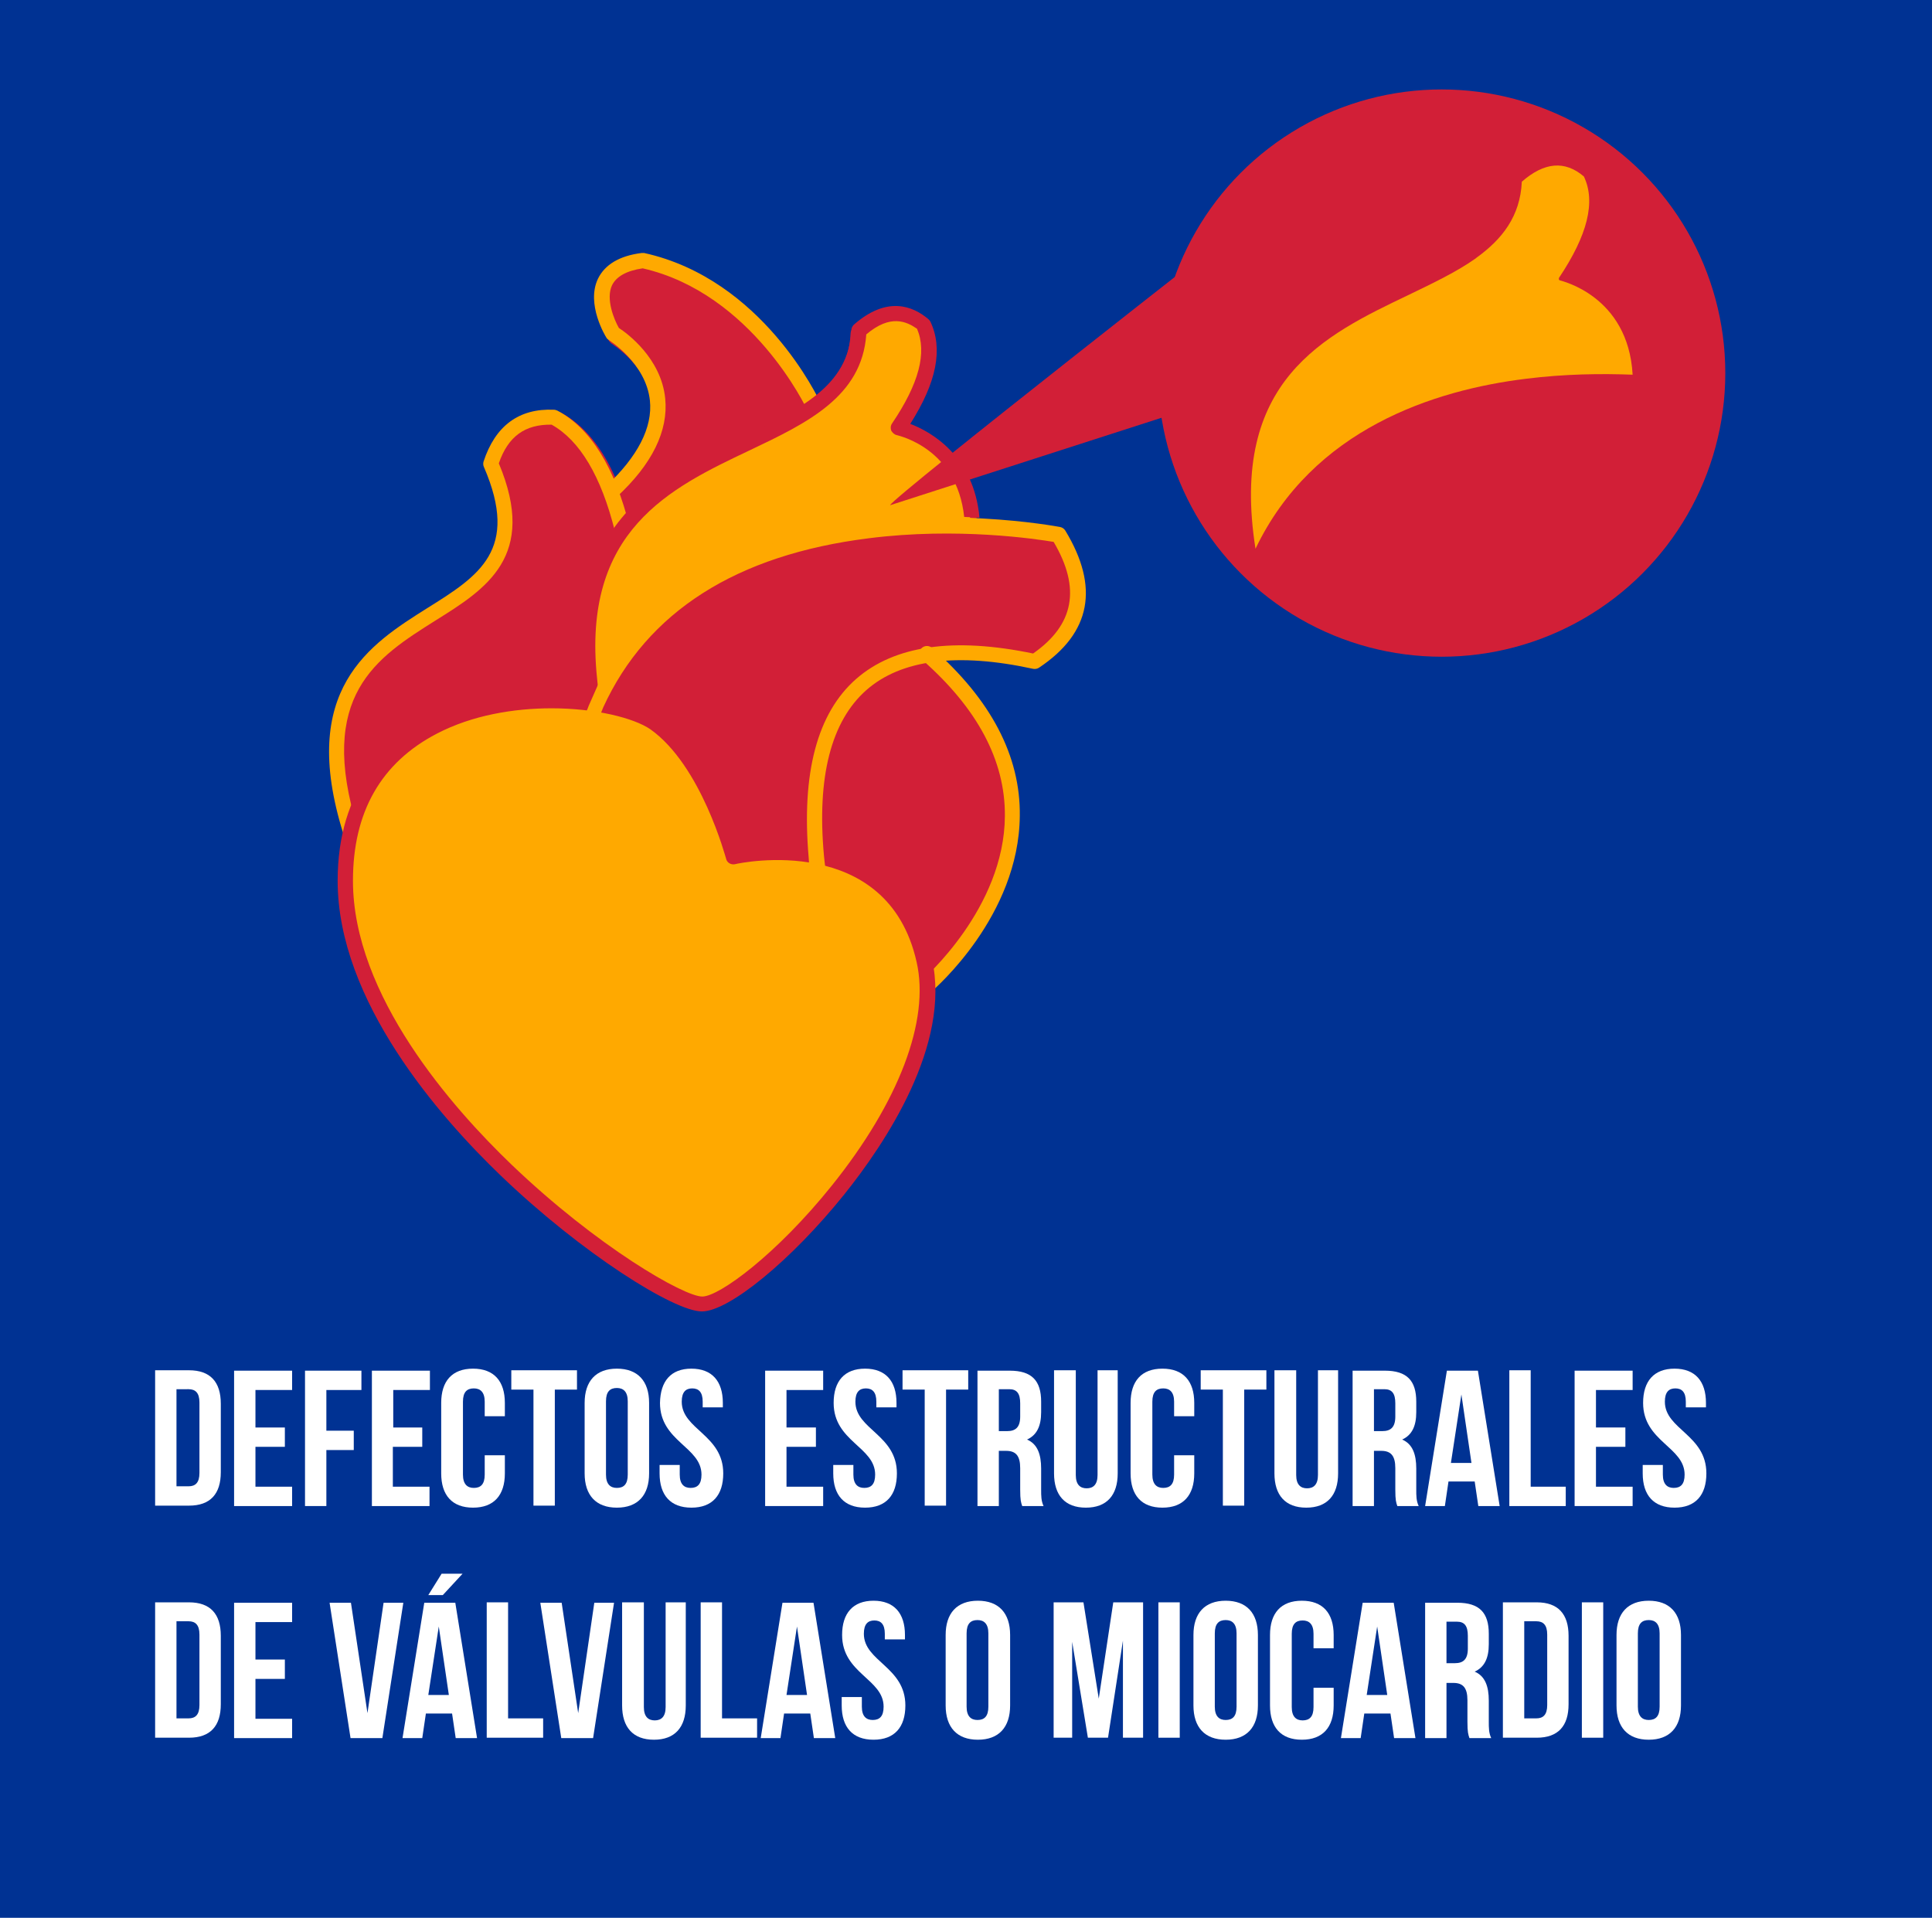 <?xml version="1.0" encoding="utf-8"?>
<!-- Generator: Adobe Illustrator 25.0.0, SVG Export Plug-In . SVG Version: 6.00 Build 0)  -->
<svg version="1.1" id="Layer_1" xmlns="http://www.w3.org/2000/svg" xmlns:xlink="http://www.w3.org/1999/xlink" x="0px" y="0px"
	 viewBox="0 0 479.5 476" style="enable-background:new 0 0 479.5 476;" xml:space="preserve">
<style type="text/css">
	.st0{fill:#003293;}
	.st1{fill:#D21F37;}
	.st2{fill:#FFA900;}
	.st3{fill:#FFFFFF;}
</style>
<rect x="-4" y="-3" class="st0" width="488.1" height="488.1"/>
<g>
	<g>
		<path class="st1" d="M262.4,131.7c-0.3-0.4-0.7-0.8-1.2-0.9c-0.5-0.1-7.9-1.5-18.8-2c-1.4-15.3-12-21.1-16.9-23
			c6.4-10.2,8-18.4,4.9-25.1c-0.1-0.2-0.3-0.4-0.5-0.6c-3.9-3.3-10.2-5.8-18.2,1.4c-0.4,0.3-0.6,0.8-0.6,1.3
			c-0.3,7-3.6,11.9-8.5,15.9c-3.7-7-17.3-29.2-42.1-34.7c-0.2,0-0.4-0.1-0.7,0c-5.5,0.7-9,2.9-10.7,6.3c-2.9,6.2,1.9,14,2.1,14.4
			c0.2,0.2,0.4,0.5,0.6,0.6c0.1,0.1,9.1,5.6,10,14.8c0.6,6.1-2.3,12.5-8.8,19.1c-3.5-8.2-8.2-13.8-13.8-16.8
			c-0.2-0.1-0.5-0.2-0.8-0.2c-8.6-0.4-14.4,3.9-17.3,12.7c-0.1,0.4-0.1,0.9,0.1,1.3c8.8,20.3-1.1,26.6-13.8,34.5
			c-14,8.8-31.5,19.8-20.7,54.7c-0.8,3.6-1.3,7.6-1.3,12.1c0,29.5,25,57.9,39.9,72.2c19.9,19,42.4,33.3,49.2,33.3
			c6.6,0,21.8-12.6,34.7-28.6c18.3-22.8,22.3-39.7,22.3-50.3c3.6-3.3,20.7-20,20.9-42.4c0.1-13.5-6.1-26.4-18.4-38.2
			c6-0.3,12.9,0.4,20.6,2c0.5,0.1,1,0,1.4-0.3C268.6,156.8,270.8,145.5,262.4,131.7z"/>
		<path class="st2" d="M202.7,213c-10.7-2.1-20.5,0-20.6,0.1c-0.2,0-0.4-0.1-0.4-0.3c-0.1-0.2-6.2-23.7-19.4-33
			c-2.9-2-8.3-3.8-15-4.8c0,0,0,0,0,0c0,0,0,0,0,0c-3.2-0.4-6.6-0.7-10.2-0.7c-9.5,0-20.1,1.8-29.2,6.5
			C93.5,188.1,86,201.2,86,218.6c0,29.1,25,57.3,39.8,71.6c20.8,19.9,42.9,33.1,48.4,33.1c5.2,0,19.9-11.3,33.4-28.1
			c8-10,26.1-35.5,21.3-56.6C225.8,224.4,217,215.8,202.7,213z"/>
		<path class="st2" d="M147.3,173.3c14.2-29.7,44.3-39.4,67.2-42.2c9.6-1.2,18.7-1.3,26.4-1c-1.1-19.7-17.9-23.3-18-23.4
			c-0.1,0-0.2-0.1-0.3-0.2c0-0.1,0-0.3,0-0.4c7.1-10.6,9.2-18.9,6.2-25.2c-4.7-4-9.8-3.6-15.4,1.3c-0.4,8.6-4.9,14.3-11.3,18.9
			c0,0-0.1,0.1-0.1,0.1c0,0,0,0,0,0c-4.8,3.4-10.7,6.2-16.7,9.1C164.4,120.3,140.8,131.5,147.3,173.3z"/>
		<g>
			<path class="st2" d="M230.1,246.6c-0.5,0-1.1-0.2-1.4-0.7c-0.7-0.8-0.6-2,0.2-2.7c0.2-0.2,20.4-17.7,20.5-40.7
				c0.1-13.7-6.8-26.7-20.6-38.8c-0.8-0.7-0.9-1.9-0.2-2.7c0.7-0.8,1.9-0.9,2.7-0.2c14.6,12.8,22,26.8,21.8,41.7
				c-0.2,24.8-21,42.8-21.9,43.6C231,246.4,230.5,246.6,230.1,246.6z"/>
			<path class="st2" d="M87,208.2c-0.8,0-1.6-0.5-1.8-1.3c-11.2-35.8,6.6-47,20.9-56c12.8-8,22.9-14.4,14-35
				c-0.2-0.4-0.2-0.9-0.1-1.3c2.9-8.9,8.8-13.3,17.5-12.9c0.3,0,0.5,0.1,0.8,0.2c8.2,4.3,14.3,14,18,29c0.3,1-0.4,2-1.4,2.3
				c-1,0.3-2-0.4-2.3-1.4c-3.4-13.6-8.7-22.5-15.7-26.4c-6.6-0.1-10.8,2.9-13.1,9.6c9.7,23.1-3.2,31.2-15.7,39
				c-14.6,9.2-29.6,18.6-19.3,51.7c0.3,1-0.2,2.1-1.2,2.4C87.4,208.1,87.2,208.2,87,208.2z"/>
			<path class="st2" d="M151.7,124c-0.5,0-1-0.2-1.4-0.6c-0.7-0.8-0.7-2,0.1-2.7c7.9-7.4,11.6-14.6,10.9-21.3
				c-1-9.3-10.1-14.9-10.2-15c-0.3-0.2-0.5-0.4-0.6-0.6c-0.2-0.3-5.1-8.3-2.1-14.6c1.7-3.5,5.3-5.7,10.8-6.4c0.2,0,0.4,0,0.7,0
				c29.4,6.5,43.2,36.1,43.8,37.3c0.4,0.9,0,2.1-0.9,2.5c-0.9,0.4-2.1,0-2.5-0.9c-0.1-0.3-13.6-28.9-40.8-35.1c-4,0.6-6.5,2-7.6,4.2
				c-1.6,3.4,0.5,8.5,1.7,10.6c2,1.3,10.5,7.5,11.5,17.5c0.8,8-3.2,16.3-12.1,24.5C152.6,123.8,152.1,124,151.7,124z"/>
			<path class="st1" d="M148.9,175.4c-0.3,0.8-1.1,1.2-2,1.1c-0.8-0.1-1.5-0.7-1.6-1.6c-7.5-44.5,18.3-56.7,39.1-66.6
				c14.1-6.7,26.3-12.5,26.9-26.4c0-0.5,0.3-1,0.6-1.3c8.2-7.2,14.6-4.7,18.5-1.4c0.2,0.2,0.4,0.4,0.5,0.6c3.2,6.7,1.6,15.1-5,25.4
				c5,1.9,15.8,7.8,17.2,23.3l-3.8-0.2c-1.8-17-16.1-20.1-16.7-20.3c-0.6-0.1-1.1-0.6-1.4-1.1c-0.2-0.6-0.2-1.2,0.2-1.8
				c6.7-9.9,8.7-17.6,6.2-23.5C225,79.8,221,77.9,215,83c-1.1,15.5-14.7,22-29,28.8c-19.6,9.3-41.7,19.8-37.8,56.7L148.9,175.4z"/>
			<path class="st1" d="M174.2,325.5c-6.9,0-29.8-14.4-49.9-33.7c-15.1-14.5-40.5-43.3-40.5-73.2c0-23.1,12.4-34.4,22.9-39.8
				c19.4-10.1,47.4-7.5,56.9-0.9c11.9,8.4,18.2,26.9,19.8,32.6c8-1.2,40.8-4.1,47.9,27.5c4.8,21.3-11.6,45.8-21.8,58.5
				C196.4,312.8,180.9,325.5,174.2,325.5z M136.9,175.8c-9.3,0-19.7,1.7-28.5,6.3c-13.8,7.2-20.8,19.4-20.8,36.5
				c0,28.5,24.7,56.4,39.4,70.5c21.2,20.3,42.7,32.7,47.3,32.7c4.2,0,18.5-10.5,32.2-27.6c16.6-20.7,24.3-40.9,21-55.4
				c-7.2-32.2-43.6-24.7-45.1-24.3c-1,0.2-2-0.4-2.2-1.4c-0.1-0.2-6.1-23.1-18.8-32.1C157.3,178.2,147.8,175.8,136.9,175.8z"/>
			<path class="st2" d="M149.1,168.4c12.2-21.5,34.9-34.9,66.2-38.8c9-1.1,17.6-1.3,24.9-1.1l3.8,0.2c11.1,0.6,18.5,2,19.1,2.1
				c0.5,0.1,1,0.4,1.3,0.9c8.5,14,6.4,25.4-6.5,34c-0.4,0.3-1,0.4-1.5,0.3c-18.8-4.1-32.8-2.3-41.4,5.3
				c-8.7,7.7-12.3,21.5-10.5,41.1c0,0.2,0.3,2.7,0.3,2.7l-4-0.8c0,0-0.1-1.3-0.1-1.5c-1.8-20.9,2.1-35.8,11.8-44.3
				c9.5-8.3,24.2-10.4,43.9-6.3c10.2-7.1,11.9-16.2,5.1-27.7c-4.2-0.7-23.9-3.7-45.9-0.9c-32.8,4.1-55,18.2-65.9,42
				c-0.1,0.2-0.6,1.5-0.6,1.5l-3.6-0.5c0,0,0.3-0.5,0.6-1.4L149.1,168.4z"/>
		</g>
	</g>
	<g>
		<path class="st1" d="M220.9,125.4c0.9-2.2,89.5-71.4,89.5-71.4l-11.6,46.3L220.9,125.4z"/>
		<g>
			<circle class="st1" cx="357.8" cy="92.6" r="70.4"/>
			<path class="st2" d="M311.6,136.2c14.2-29.7,44.3-39.4,67.2-42.2c9.6-1.2,18.7-1.3,26.4-1c-1.1-19.7-17.9-23.3-18-23.4
				c-0.1,0-0.2-0.1-0.3-0.2c0-0.1,0-0.3,0-0.4c7.1-10.6,9.2-18.9,6.2-25.2c-4.7-4-9.8-3.6-15.4,1.3c-0.4,8.6-4.9,14.3-11.3,18.9
				c0,0-0.1,0.1-0.1,0.1c0,0,0,0,0,0c-4.8,3.4-10.7,6.2-16.7,9.1C328.7,83.2,305,94.4,311.6,136.2z"/>
		</g>
	</g>
</g>
<g>
	<path class="st3" d="M38.5,340.1h8.4c5.3,0,7.9,2.9,7.9,8.3v17c0,5.4-2.6,8.3-7.9,8.3h-8.4V340.1z M43.8,344.9v24h3
		c1.7,0,2.7-0.9,2.7-3.3v-17.5c0-2.4-1-3.3-2.7-3.3H43.8z"/>
	<path class="st3" d="M63.4,354.3h7.3v4.8h-7.3v9.9h9.1v4.8H58.1v-33.6h14.4v4.8h-9.1V354.3z"/>
	<path class="st3" d="M81,355.1h6.8v4.8H81v13.9h-5.3v-33.6h14v4.8H81V355.1z"/>
	<path class="st3" d="M97.5,354.3h7.3v4.8h-7.3v9.9h9.1v4.8H92.3v-33.6h14.4v4.8h-9.1V354.3z"/>
	<path class="st3" d="M125.3,361.2v4.5c0,5.4-2.7,8.5-7.9,8.5c-5.2,0-7.9-3.1-7.9-8.5v-17.5c0-5.4,2.7-8.5,7.9-8.5
		c5.2,0,7.9,3.1,7.9,8.5v3.3h-5v-3.6c0-2.4-1.1-3.3-2.7-3.3c-1.7,0-2.7,0.9-2.7,3.3V366c0,2.4,1.1,3.3,2.7,3.3
		c1.7,0,2.7-0.9,2.7-3.3v-4.8H125.3z"/>
	<path class="st3" d="M126.9,340.1h16.3v4.8h-5.5v28.8h-5.3v-28.8h-5.5V340.1z"/>
	<path class="st3" d="M145.1,348.2c0-5.4,2.8-8.5,8-8.5c5.2,0,8,3.1,8,8.5v17.5c0,5.4-2.8,8.5-8,8.5c-5.2,0-8-3.1-8-8.5V348.2z
		 M150.4,366c0,2.4,1.1,3.3,2.7,3.3c1.7,0,2.7-0.9,2.7-3.3v-18.2c0-2.4-1.1-3.3-2.7-3.3c-1.7,0-2.7,0.9-2.7,3.3V366z"/>
	<path class="st3" d="M171.6,339.7c5.1,0,7.8,3.1,7.8,8.5v1.1h-5v-1.4c0-2.4-1-3.3-2.6-3.3s-2.6,0.9-2.6,3.3
		c0,6.9,10.3,8.2,10.3,17.8c0,5.4-2.7,8.5-7.9,8.5c-5.2,0-7.9-3.1-7.9-8.5v-2.1h5v2.4c0,2.4,1.1,3.3,2.7,3.3c1.7,0,2.7-0.9,2.7-3.3
		c0-6.9-10.3-8.2-10.3-17.8C163.9,342.8,166.5,339.7,171.6,339.7z"/>
	<path class="st3" d="M195.2,354.3h7.3v4.8h-7.3v9.9h9.1v4.8h-14.4v-33.6h14.4v4.8h-9.1V354.3z"/>
	<path class="st3" d="M214.7,339.7c5.1,0,7.8,3.1,7.8,8.5v1.1h-5v-1.4c0-2.4-1-3.3-2.6-3.3s-2.6,0.9-2.6,3.3
		c0,6.9,10.3,8.2,10.3,17.8c0,5.4-2.7,8.5-7.9,8.5c-5.2,0-7.9-3.1-7.9-8.5v-2.1h5v2.4c0,2.4,1.1,3.3,2.7,3.3c1.7,0,2.7-0.9,2.7-3.3
		c0-6.9-10.3-8.2-10.3-17.8C206.9,342.8,209.6,339.7,214.7,339.7z"/>
	<path class="st3" d="M224,340.1h16.3v4.8h-5.5v28.8h-5.3v-28.8H224V340.1z"/>
	<path class="st3" d="M253.7,373.8c-0.3-0.9-0.5-1.4-0.5-4.1v-5.3c0-3.1-1.1-4.3-3.5-4.3h-1.8v13.7h-5.3v-33.6h8
		c5.5,0,7.8,2.5,7.8,7.7v2.6c0,3.5-1.1,5.7-3.5,6.8c2.6,1.1,3.5,3.7,3.5,7.2v5.2c0,1.6,0,2.8,0.6,4.1H253.7z M247.9,344.9v10.3h2.1
		c2,0,3.2-0.9,3.2-3.6v-3.3c0-2.4-0.8-3.5-2.7-3.5H247.9z"/>
	<path class="st3" d="M267,340.1v26c0,2.4,1.1,3.3,2.7,3.3s2.7-0.9,2.7-3.3v-26h5v25.6c0,5.4-2.7,8.5-7.9,8.5
		c-5.2,0-7.9-3.1-7.9-8.5v-25.6H267z"/>
	<path class="st3" d="M296.4,361.2v4.5c0,5.4-2.7,8.5-7.9,8.5c-5.2,0-7.9-3.1-7.9-8.5v-17.5c0-5.4,2.7-8.5,7.9-8.5
		c5.2,0,7.9,3.1,7.9,8.5v3.3h-5v-3.6c0-2.4-1.1-3.3-2.7-3.3c-1.7,0-2.7,0.9-2.7,3.3V366c0,2.4,1.1,3.3,2.7,3.3
		c1.7,0,2.7-0.9,2.7-3.3v-4.8H296.4z"/>
	<path class="st3" d="M298,340.1h16.3v4.8h-5.5v28.8h-5.3v-28.8H298V340.1z"/>
	<path class="st3" d="M321.7,340.1v26c0,2.4,1.1,3.3,2.7,3.3s2.7-0.9,2.7-3.3v-26h5v25.6c0,5.4-2.7,8.5-7.9,8.5
		c-5.2,0-7.9-3.1-7.9-8.5v-25.6H321.7z"/>
	<path class="st3" d="M346.8,373.8c-0.3-0.9-0.5-1.4-0.5-4.1v-5.3c0-3.1-1.1-4.3-3.5-4.3H341v13.7h-5.3v-33.6h8
		c5.5,0,7.8,2.5,7.8,7.7v2.6c0,3.5-1.1,5.7-3.5,6.8c2.6,1.1,3.5,3.7,3.5,7.2v5.2c0,1.6,0,2.8,0.6,4.1H346.8z M341,344.9v10.3h2.1
		c2,0,3.2-0.9,3.2-3.6v-3.3c0-2.4-0.8-3.5-2.7-3.5H341z"/>
	<path class="st3" d="M372.2,373.8h-5.3l-0.9-6.1h-6.5l-0.9,6.1h-4.9l5.4-33.6h7.7L372.2,373.8z M360.1,363.1h5.1l-2.5-17
		L360.1,363.1z"/>
	<path class="st3" d="M374.6,340.1h5.3V369h8.7v4.8h-14V340.1z"/>
	<path class="st3" d="M396.1,354.3h7.3v4.8h-7.3v9.9h9.1v4.8h-14.4v-33.6h14.4v4.8h-9.1V354.3z"/>
	<path class="st3" d="M415.6,339.7c5.1,0,7.8,3.1,7.8,8.5v1.1h-5v-1.4c0-2.4-1-3.3-2.6-3.3s-2.6,0.9-2.6,3.3
		c0,6.9,10.3,8.2,10.3,17.8c0,5.4-2.7,8.5-7.9,8.5c-5.2,0-7.9-3.1-7.9-8.5v-2.1h5v2.4c0,2.4,1.1,3.3,2.7,3.3c1.7,0,2.7-0.9,2.7-3.3
		c0-6.9-10.3-8.2-10.3-17.8C407.8,342.8,410.5,339.7,415.6,339.7z"/>
	<path class="st3" d="M38.5,397.7h8.4c5.3,0,7.9,2.9,7.9,8.3v17c0,5.4-2.6,8.3-7.9,8.3h-8.4V397.7z M43.8,402.5v24h3
		c1.7,0,2.7-0.9,2.7-3.3v-17.5c0-2.4-1-3.3-2.7-3.3H43.8z"/>
	<path class="st3" d="M63.4,411.9h7.3v4.8h-7.3v9.9h9.1v4.8H58.1v-33.6h14.4v4.8h-9.1V411.9z"/>
	<path class="st3" d="M91.2,425.2l4-27.4h4.9l-5.2,33.6H87l-5.2-33.6h5.3L91.2,425.2z"/>
	<path class="st3" d="M118.4,431.4h-5.3l-0.9-6.1h-6.5l-0.9,6.1h-4.9l5.4-33.6h7.7L118.4,431.4z M114.8,390.6l-4.9,5.3h-3.6l3.3-5.3
		H114.8z M106.3,420.7h5.1l-2.5-17L106.3,420.7z"/>
	<path class="st3" d="M120.8,397.7h5.3v28.8h8.7v4.8h-14V397.7z"/>
	<path class="st3" d="M143.5,425.2l4-27.4h4.9l-5.2,33.6h-7.9l-5.2-33.6h5.3L143.5,425.2z"/>
	<path class="st3" d="M159.8,397.7v26c0,2.4,1.1,3.3,2.7,3.3s2.7-0.9,2.7-3.3v-26h5v25.6c0,5.4-2.7,8.5-7.9,8.5
		c-5.2,0-7.9-3.1-7.9-8.5v-25.6H159.8z"/>
	<path class="st3" d="M173.9,397.7h5.3v28.8h8.7v4.8h-14V397.7z"/>
	<path class="st3" d="M207.3,431.4h-5.3l-0.9-6.1h-6.5l-0.9,6.1h-4.9l5.4-33.6h7.7L207.3,431.4z M195.2,420.7h5.1l-2.5-17
		L195.2,420.7z"/>
	<path class="st3" d="M216.8,397.3c5.1,0,7.8,3.1,7.8,8.5v1.1h-5v-1.4c0-2.4-1-3.3-2.6-3.3s-2.6,0.9-2.6,3.3
		c0,6.9,10.3,8.2,10.3,17.8c0,5.4-2.7,8.5-7.9,8.5c-5.2,0-7.9-3.1-7.9-8.5v-2.1h5v2.4c0,2.4,1.1,3.3,2.7,3.3c1.7,0,2.7-0.9,2.7-3.3
		c0-6.9-10.3-8.2-10.3-17.8C209,400.4,211.7,397.3,216.8,397.3z"/>
	<path class="st3" d="M234.7,405.8c0-5.4,2.8-8.5,8-8.5c5.2,0,8,3.1,8,8.5v17.5c0,5.4-2.8,8.5-8,8.5c-5.2,0-8-3.1-8-8.5V405.8z
		 M239.9,423.6c0,2.4,1.1,3.3,2.7,3.3c1.7,0,2.7-0.9,2.7-3.3v-18.2c0-2.4-1.1-3.3-2.7-3.3c-1.7,0-2.7,0.9-2.7,3.3V423.6z"/>
	<path class="st3" d="M272.7,421.6l3.6-23.9h7.4v33.6h-5v-24.1l-3.7,24.1h-5l-3.9-23.8v23.8h-4.6v-33.6h7.4L272.7,421.6z"/>
	<path class="st3" d="M287.5,397.7h5.3v33.6h-5.3V397.7z"/>
	<path class="st3" d="M296.2,405.8c0-5.4,2.8-8.5,8-8.5c5.2,0,8,3.1,8,8.5v17.5c0,5.4-2.8,8.5-8,8.5c-5.2,0-8-3.1-8-8.5V405.8z
		 M301.5,423.6c0,2.4,1.1,3.3,2.7,3.3c1.7,0,2.7-0.9,2.7-3.3v-18.2c0-2.4-1.1-3.3-2.7-3.3c-1.7,0-2.7,0.9-2.7,3.3V423.6z"/>
	<path class="st3" d="M331,418.8v4.5c0,5.4-2.7,8.5-7.9,8.5c-5.2,0-7.9-3.1-7.9-8.5v-17.5c0-5.4,2.7-8.5,7.9-8.5
		c5.2,0,7.9,3.1,7.9,8.5v3.3h-5v-3.6c0-2.4-1.1-3.3-2.7-3.3c-1.7,0-2.7,0.9-2.7,3.3v18.2c0,2.4,1.1,3.3,2.7,3.3
		c1.7,0,2.7-0.9,2.7-3.3v-4.8H331z"/>
	<path class="st3" d="M351.3,431.4h-5.3l-0.9-6.1h-6.5l-0.9,6.1h-4.9l5.4-33.6h7.7L351.3,431.4z M339.2,420.7h5.1l-2.5-17
		L339.2,420.7z"/>
	<path class="st3" d="M364.7,431.4c-0.3-0.9-0.5-1.4-0.5-4.1v-5.3c0-3.1-1.1-4.3-3.5-4.3H359v13.7h-5.3v-33.6h8
		c5.5,0,7.8,2.5,7.8,7.7v2.6c0,3.5-1.1,5.7-3.5,6.8c2.6,1.1,3.5,3.7,3.5,7.2v5.2c0,1.6,0,2.8,0.6,4.1H364.7z M359,402.5v10.3h2.1
		c2,0,3.2-0.9,3.2-3.6V406c0-2.4-0.8-3.5-2.7-3.5H359z"/>
	<path class="st3" d="M373,397.7h8.4c5.3,0,7.9,2.9,7.9,8.3v17c0,5.4-2.6,8.3-7.9,8.3H373V397.7z M378.3,402.5v24h3
		c1.7,0,2.7-0.9,2.7-3.3v-17.5c0-2.4-1-3.3-2.7-3.3H378.3z"/>
	<path class="st3" d="M392.6,397.7h5.3v33.6h-5.3V397.7z"/>
	<path class="st3" d="M401.2,405.8c0-5.4,2.8-8.5,8-8.5c5.2,0,8,3.1,8,8.5v17.5c0,5.4-2.8,8.5-8,8.5c-5.2,0-8-3.1-8-8.5V405.8z
		 M406.5,423.6c0,2.4,1.1,3.3,2.7,3.3c1.7,0,2.7-0.9,2.7-3.3v-18.2c0-2.4-1.1-3.3-2.7-3.3c-1.7,0-2.7,0.9-2.7,3.3V423.6z"/>
</g>
</svg>
